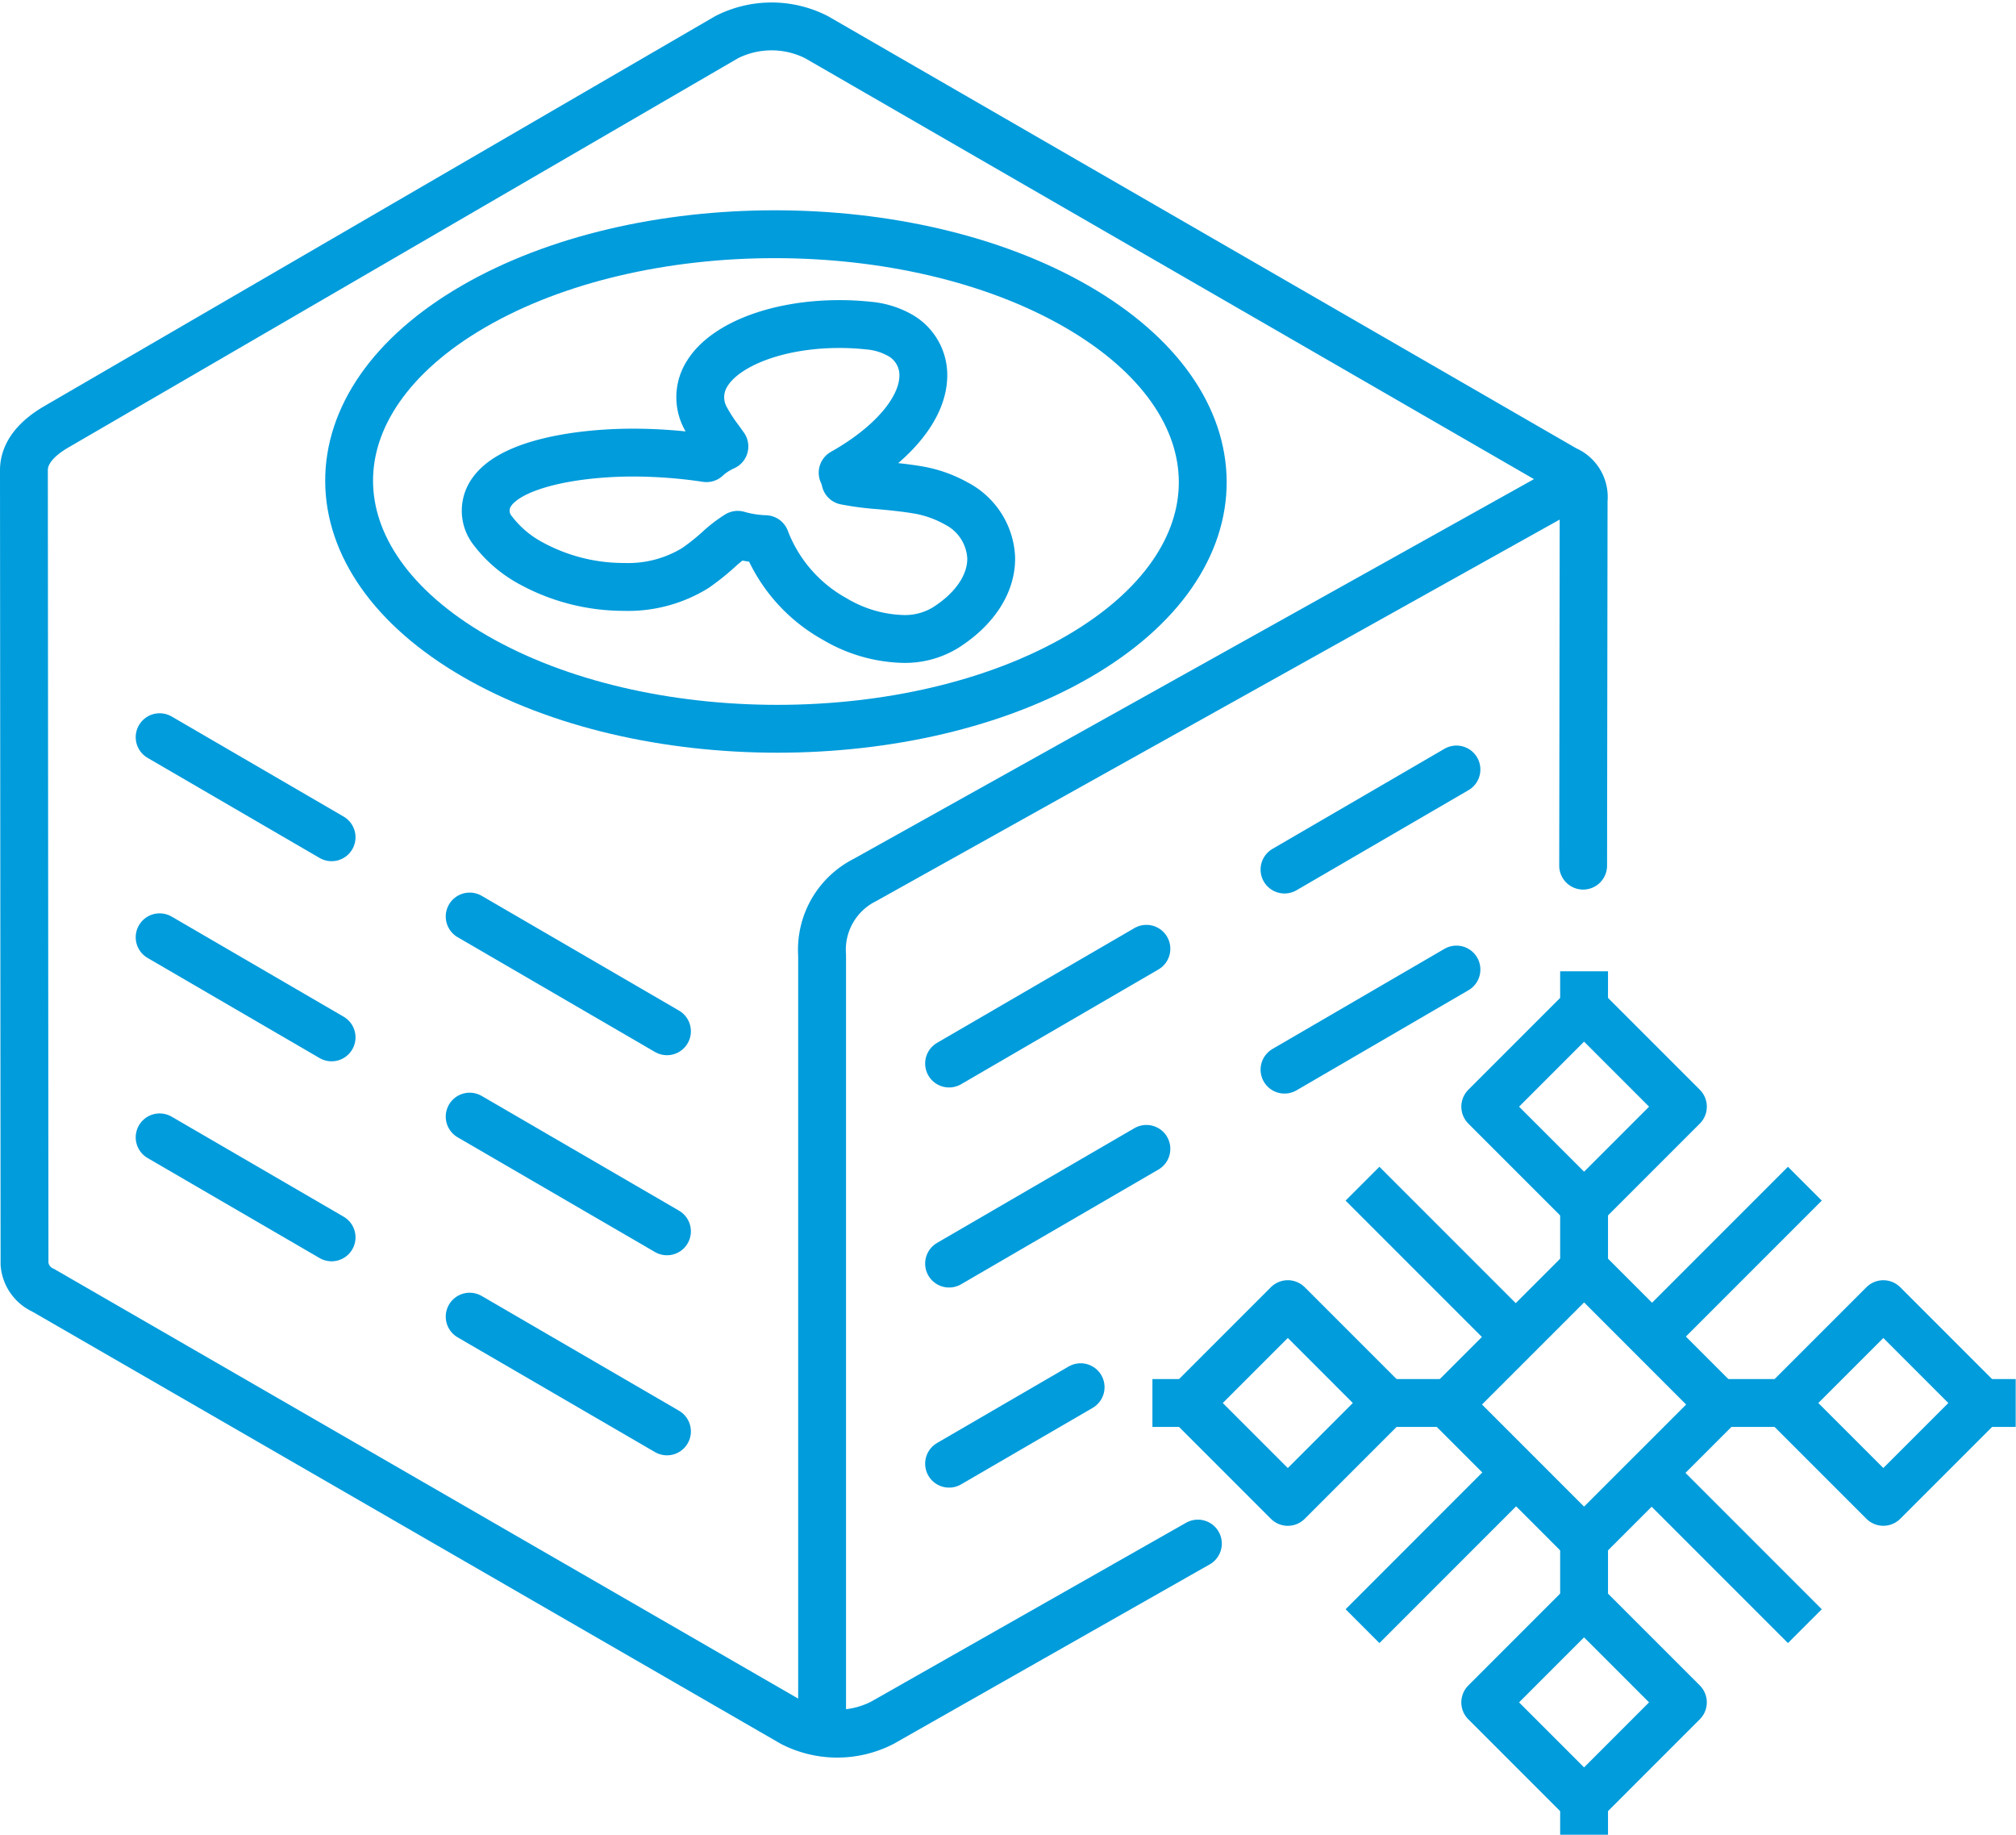 <?xml version="1.0" encoding="UTF-8"?>
<svg xmlns="http://www.w3.org/2000/svg" width="126.421" height="115.047" viewBox="0 0 126.421 115.047">
  <g id="Group_4189" data-name="Group 4189" transform="translate(1.5 1.656)">
    <path id="Path_2096" data-name="Path 2096" d="M75.028,206.834,55.234,218.072a6.2,6.2,0,0,1-5.64,0L2.623,190.955a1.989,1.989,0,0,1-1.175-1.647L1.41,139.539c0-1.573,1.658-2.5,2.171-2.8l41.894-24.346a6.221,6.221,0,0,1,5.64,0L98.083,139.51a1.847,1.847,0,0,1,1.135,1.905l-.031,22.916" transform="translate(-1.41 -111.717)" fill="none" stroke="#009cdc" stroke-linecap="round" stroke-miterlimit="10" stroke-width="3"></path>
    <line id="Line_114" data-name="Line 114" x1="10.784" y1="6.274" transform="translate(8.51 44.561)" fill="none" stroke="#009cdc" stroke-linecap="round" stroke-miterlimit="10" stroke-width="3"></line>
    <line id="Line_115" data-name="Line 115" x1="12.373" y1="7.194" transform="translate(27.952 55.804)" fill="none" stroke="#009cdc" stroke-linecap="round" stroke-miterlimit="10" stroke-width="3"></line>
    <line id="Line_116" data-name="Line 116" x1="10.784" y1="6.27" transform="translate(8.51 69.649)" fill="none" stroke="#009cdc" stroke-linecap="round" stroke-miterlimit="10" stroke-width="3"></line>
    <line id="Line_117" data-name="Line 117" x1="12.373" y1="7.194" transform="translate(27.952 80.89)" fill="none" stroke="#009cdc" stroke-linecap="round" stroke-miterlimit="10" stroke-width="3"></line>
    <line id="Line_118" data-name="Line 118" x1="12.373" y1="7.192" transform="translate(27.952 68.349)" fill="none" stroke="#009cdc" stroke-linecap="round" stroke-miterlimit="10" stroke-width="3"></line>
    <line id="Line_119" data-name="Line 119" x1="10.784" y1="6.276" transform="translate(8.51 57.105)" fill="none" stroke="#009cdc" stroke-linecap="round" stroke-miterlimit="10" stroke-width="3"></line>
    <path id="Path_2097" data-name="Path 2097" d="M58.319,123.46c10.493,6.059,10.538,15.878.121,21.931s-27.356,6.055-37.847-.005-10.54-15.867-.123-21.918S47.837,117.408,58.319,123.46Z" transform="translate(7.702 -105.897)" fill="none" stroke="#009cdc" stroke-miterlimit="10" stroke-width="3"></path>
    <path id="Path_2098" data-name="Path 2098" d="M29.1,205.881V157.122a4.892,4.892,0,0,1,2.684-4.72l44.439-24.8" transform="translate(20.953 -98.888)" fill="none" stroke="#009cdc" stroke-miterlimit="10" stroke-width="3"></path>
    <path id="Path_2099" data-name="Path 2099" d="M43.6,141.784a8.816,8.816,0,0,1-4.291-1.256,9.654,9.654,0,0,1-4.336-5,7.018,7.018,0,0,1-1.735-.273,7.888,7.888,0,0,0-1.215.935,14.561,14.561,0,0,1-1.444,1.148,8.045,8.045,0,0,1-4.486,1.184,12.145,12.145,0,0,1-5.913-1.535,7.435,7.435,0,0,1-2.31-2,1.99,1.99,0,0,1-.222-2.144c1.027-2.023,5.5-2.742,9.023-2.742a31.338,31.338,0,0,1,4.607.349,3.875,3.875,0,0,1,.734-.535,4.149,4.149,0,0,1,.389-.2c-.112-.159-.235-.329-.338-.47a10.13,10.13,0,0,1-.886-1.388,2.749,2.749,0,0,1,.161-2.735c1.155-1.842,4.474-3.08,8.261-3.08a17.345,17.345,0,0,1,1.873.1,4.849,4.849,0,0,1,1.909.582,2.869,2.869,0,0,1,1.493,2.652c-.07,2.019-1.979,4.25-5.058,5.985a2.449,2.449,0,0,1,.172.513,18.19,18.19,0,0,0,2.155.28c.757.07,1.556.148,2.31.273a7.467,7.467,0,0,1,2.478.857,4.043,4.043,0,0,1,2.2,3.4c.031,1.625-1.019,3.228-2.883,4.405A4.878,4.878,0,0,1,43.6,141.784Z" transform="translate(11.525 -103.382)" fill="none" stroke="#009cdc" stroke-linejoin="round" stroke-width="3"></path>
    <line id="Line_120" data-name="Line 120" y1="6.274" x2="10.784" transform="translate(79.049 46.586)" fill="none" stroke="#009cdc" stroke-linecap="round" stroke-miterlimit="10" stroke-width="3"></line>
    <line id="Line_121" data-name="Line 121" y1="7.194" x2="12.375" transform="translate(58.015 57.827)" fill="none" stroke="#009cdc" stroke-linecap="round" stroke-miterlimit="10" stroke-width="3"></line>
    <line id="Line_122" data-name="Line 122" y1="4.795" x2="8.25" transform="translate(58.015 85.313)" fill="none" stroke="#009cdc" stroke-linecap="round" stroke-miterlimit="10" stroke-width="3"></line>
    <line id="Line_123" data-name="Line 123" y1="7.192" x2="12.375" transform="translate(58.015 70.371)" fill="none" stroke="#009cdc" stroke-linecap="round" stroke-miterlimit="10" stroke-width="3"></line>
    <line id="Line_124" data-name="Line 124" y1="6.276" x2="10.784" transform="translate(79.049 59.128)" fill="none" stroke="#009cdc" stroke-linecap="round" stroke-miterlimit="10" stroke-width="3"></line>
    <line id="Line_125" data-name="Line 125" y2="3.955" transform="translate(97.836 73.923)" fill="none" stroke="#009cdc" stroke-linejoin="round" stroke-width="3"></line>
    <line id="Line_126" data-name="Line 126" y2="2.29" transform="translate(97.836 59.237)" fill="none" stroke="#009cdc" stroke-linejoin="round" stroke-width="3"></line>
    <line id="Line_127" data-name="Line 127" y2="2.29" transform="translate(97.836 111.081)" fill="none" stroke="#009cdc" stroke-linejoin="round" stroke-width="3"></line>
    <line id="Line_128" data-name="Line 128" y2="3.955" transform="translate(97.836 94.92)" fill="none" stroke="#009cdc" stroke-linejoin="round" stroke-width="3"></line>
    <rect id="Rectangle_3471" data-name="Rectangle 3471" width="8.765" height="8.765" transform="translate(91.638 67.725) rotate(-45)" fill="none" stroke="#009cdc" stroke-linejoin="round" stroke-width="3"></rect>
    <rect id="Rectangle_3472" data-name="Rectangle 3472" width="8.765" height="8.765" transform="translate(91.637 105.073) rotate(-45.008)" fill="none" stroke="#009cdc" stroke-linejoin="round" stroke-width="3"></rect>
    <line id="Line_129" data-name="Line 129" x2="3.951" transform="translate(85.457 86.304)" fill="none" stroke="#009cdc" stroke-linejoin="round" stroke-width="3"></line>
    <line id="Line_130" data-name="Line 130" x2="2.292" transform="translate(70.767 86.304)" fill="none" stroke="#009cdc" stroke-linejoin="round" stroke-width="3"></line>
    <line id="Line_131" data-name="Line 131" x2="2.29" transform="translate(122.612 86.304)" fill="none" stroke="#009cdc" stroke-linejoin="round" stroke-width="3"></line>
    <line id="Line_132" data-name="Line 132" x2="3.955" transform="translate(106.45 86.304)" fill="none" stroke="#009cdc" stroke-linejoin="round" stroke-width="3"></line>
    <rect id="Rectangle_3473" data-name="Rectangle 3473" width="8.767" height="8.767" transform="translate(73.058 86.304) rotate(-45)" fill="none" stroke="#009cdc" stroke-linejoin="round" stroke-width="3"></rect>
    <rect id="Rectangle_3474" data-name="Rectangle 3474" width="8.765" height="8.765" transform="translate(110.404 86.304) rotate(-45)" fill="none" stroke="#009cdc" stroke-linejoin="round" stroke-width="3"></rect>
    <rect id="Rectangle_3475" data-name="Rectangle 3475" width="12.052" height="12.052" transform="translate(89.314 86.398) rotate(-44.994)" fill="none" stroke="#009cdc" stroke-linejoin="round" stroke-width="3"></rect>
    <line id="Line_133" data-name="Line 133" y1="9.584" x2="9.584" transform="translate(102.097 72.555)" fill="none" stroke="#009cdc" stroke-linejoin="round" stroke-width="3"></line>
    <line id="Line_134" data-name="Line 134" y1="9.585" x2="9.582" transform="translate(83.942 90.709)" fill="none" stroke="#009cdc" stroke-linejoin="round" stroke-width="3"></line>
    <line id="Line_135" data-name="Line 135" x1="9.584" y1="9.584" transform="translate(83.94 72.555)" fill="none" stroke="#009cdc" stroke-linejoin="round" stroke-width="3"></line>
    <line id="Line_136" data-name="Line 136" x1="9.584" y1="9.585" transform="translate(102.097 90.709)" fill="none" stroke="#009cdc" stroke-linejoin="round" stroke-width="3"></line>
  </g>
</svg>
